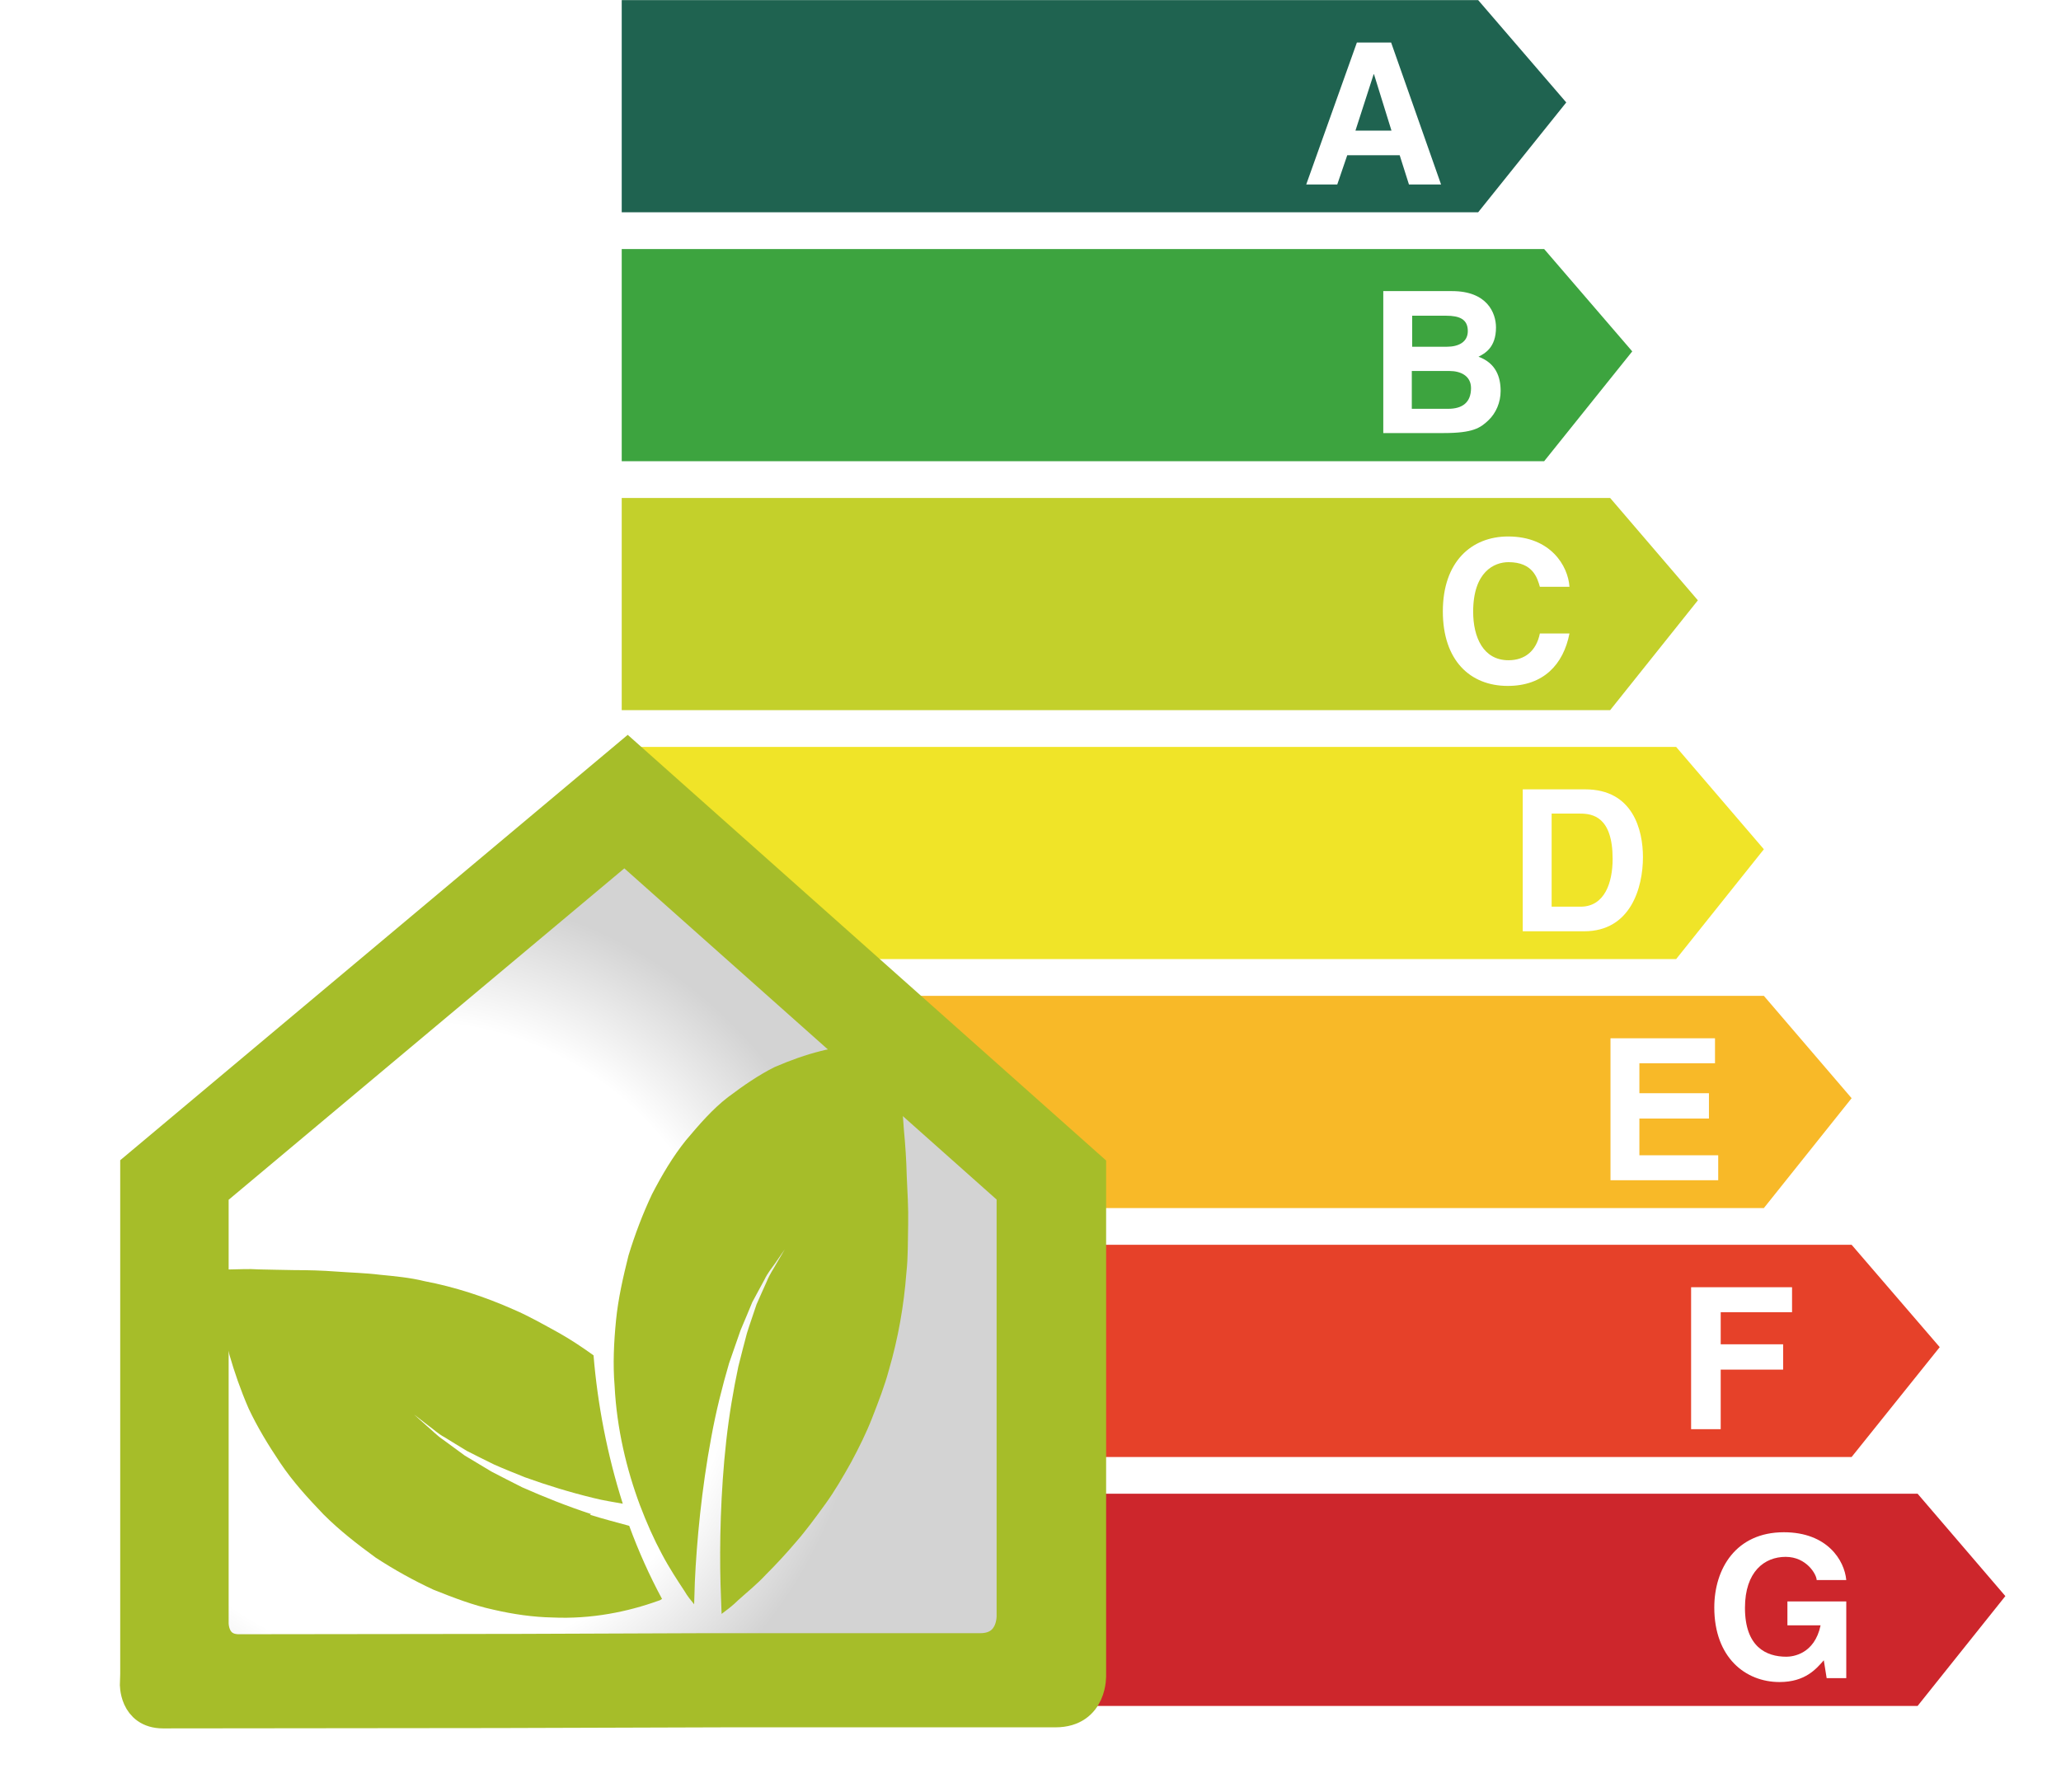 <svg xmlns="http://www.w3.org/2000/svg" xmlns:xlink="http://www.w3.org/1999/xlink" xmlns:xodm="http://www.corel.com/coreldraw/odm/2003" xml:space="preserve" width="24.284mm" height="21.117mm" style="shape-rendering:geometricPrecision; text-rendering:geometricPrecision; image-rendering:optimizeQuality; fill-rule:evenodd; clip-rule:evenodd" viewBox="0 0 57.78 50.24"> <defs> <style type="text/css"> .str0 {stroke:#A6BD29;stroke-width:0.86;stroke-miterlimit:10} .str1 {stroke:#A6BD29;stroke-width:0.72;stroke-miterlimit:10} .fil1 {fill:none;fill-rule:nonzero} .fil0 {fill:#1F6350;fill-rule:nonzero} .fil2 {fill:#3DA43F;fill-rule:nonzero} .fil9 {fill:#A6BD29;fill-rule:nonzero} .fil3 {fill:#C3D02B;fill-rule:nonzero} .fil7 {fill:#CD262C;fill-rule:nonzero} .fil6 {fill:#E64129;fill-rule:nonzero} .fil4 {fill:#F0E428;fill-rule:nonzero} .fil5 {fill:#F8B928;fill-rule:nonzero} .fil8 {fill:white;fill-rule:nonzero} .fil10 {fill:url(#id0)} </style> <radialGradient id="id0" gradientUnits="userSpaceOnUse" gradientTransform="matrix(1.489 -0 -0 -1.494 -6 94)" cx="11.84" cy="37.71" r="8.48" fx="11.84" fy="37.71"> <stop offset="0" style="stop-opacity:1; stop-color:white"></stop> <stop offset="0.71" style="stop-opacity:1; stop-color:white"></stop> <stop offset="1" style="stop-opacity:1; stop-color:lightgrey"></stop> </radialGradient> </defs> <g id="Camada_x0020_1">  <g id="_2757152115040"> <polygon class="fil0" points="41.44,5.95 17.43,5.95 17.43,0 41.44,0 43.91,2.87 "></polygon> <polygon class="fil1" points="41.44,5.95 17.43,5.95 17.43,0 41.44,0 43.91,2.87 "></polygon> <polygon class="fil2" points="43.29,12.93 17.43,12.93 17.43,6.98 43.29,6.98 45.76,9.85 "></polygon> <polygon class="fil1" points="43.29,12.93 17.43,12.93 17.43,6.98 43.29,6.98 45.76,9.85 "></polygon> <polygon class="fil3" points="45.14,19.91 17.43,19.91 17.43,13.96 45.14,13.96 47.6,16.83 "></polygon> <polygon class="fil1" points="45.14,19.91 17.43,19.91 17.43,13.96 45.14,13.96 47.6,16.83 "></polygon> <polygon class="fil4" points="46.99,26.89 17.43,26.89 17.43,20.94 46.99,20.94 49.45,23.81 "></polygon> <polygon class="fil1" points="46.99,26.89 17.43,26.89 17.43,20.94 46.99,20.94 49.45,23.81 "></polygon> <polygon class="fil5" points="49.45,33.87 17.43,33.87 17.43,27.92 49.45,27.92 51.91,30.79 "></polygon> <polygon class="fil1" points="49.45,33.87 17.43,33.87 17.43,27.92 49.45,27.92 51.91,30.79 "></polygon> <polygon class="fil6" points="51.91,40.85 17.43,40.85 17.43,34.9 51.91,34.9 54.38,37.77 "></polygon> <polygon class="fil1" points="51.91,40.85 17.43,40.85 17.43,34.9 51.91,34.9 54.38,37.77 "></polygon> <polygon class="fil7" points="53.76,47.83 17.43,47.83 17.43,41.88 53.76,41.88 56.22,44.75 "></polygon> <polygon class="fil1" points="53.76,47.83 17.43,47.83 17.43,41.88 53.76,41.88 56.22,44.75 "></polygon> <path class="fil8" d="M38 3.66l1.01 0 -0.49 -1.58 -0.01 0 -0.51 1.58zm-0.5 1.51l-0.88 0 1.42 -3.98 0.96 0 1.4 3.98 -0.9 0 -0.26 -0.82 -1.47 0 -0.28 0.82z"></path> <path class="fil8" d="M39.58 11.46l1.02 0c0.4,0 0.64,-0.18 0.64,-0.58 0,-0.35 -0.3,-0.48 -0.6,-0.48l-1.06 0 0 1.06zm0 -1.74l0.98 0c0.33,0 0.59,-0.13 0.59,-0.44 0,-0.33 -0.23,-0.43 -0.61,-0.43l-0.95 0 0 0.87zm-0.8 -1.56l1.93 0c0.98,0 1.23,0.61 1.23,1.02 0,0.57 -0.32,0.73 -0.49,0.82 0.49,0.18 0.62,0.57 0.62,0.96 0,0.32 -0.13,0.62 -0.34,0.82 -0.23,0.22 -0.44,0.36 -1.26,0.36l-1.69 0 0 -3.98z"></path> <path class="fil8" d="M43.17 16.45c-0.07,-0.24 -0.19,-0.69 -0.88,-0.69 -0.4,0 -0.99,0.27 -0.99,1.39 0,0.71 0.28,1.36 0.99,1.36 0.46,0 0.78,-0.26 0.88,-0.75l0.83 0c-0.17,0.87 -0.73,1.47 -1.73,1.47 -1.06,0 -1.82,-0.72 -1.82,-2.09 0,-1.39 0.8,-2.1 1.83,-2.1 1.19,0 1.68,0.82 1.72,1.41l-0.83 0z"></path> <path class="fil8" d="M43.5 25.42l0.81 0c0.68,0 0.9,-0.68 0.9,-1.34 0,-1.18 -0.56,-1.27 -0.91,-1.27l-0.8 0 0 2.61zm-0.82 -3.29l1.76 0c1.34,0 1.62,1.14 1.62,1.9 0,0.85 -0.34,2.08 -1.65,2.08l-1.72 0 0 -3.98z"></path> <polygon class="fil8" points="48.08,29.81 45.96,29.81 45.96,30.65 47.91,30.65 47.91,31.36 45.96,31.36 45.96,32.39 48.17,32.39 48.17,33.09 45.15,33.09 45.15,29.11 48.08,29.11 "></polygon> <polygon class="fil8" points="48.24,40.07 47.41,40.07 47.41,36.09 50.24,36.09 50.24,36.79 48.24,36.79 48.24,37.69 49.99,37.69 49.99,38.4 48.24,38.4 "></polygon> <path class="fil8" d="M50.1 44.9l1.66 0 0 2.15 -0.55 0 -0.08 -0.5c-0.21,0.24 -0.52,0.61 -1.24,0.61 -0.96,0 -1.83,-0.69 -1.83,-2.09 0,-1.09 0.61,-2.11 1.95,-2.11 1.22,0 1.7,0.79 1.75,1.34l-0.83 0c0,-0.15 -0.28,-0.65 -0.87,-0.65 -0.59,0 -1.14,0.41 -1.14,1.43 0,1.09 0.59,1.37 1.16,1.37 0.18,0 0.79,-0.07 0.96,-0.88l-0.93 0 0 -0.67z"></path> <g> <image x="-0" y="45.93" width="57.78" height="4.31"></image> </g> <path class="fil9" d="M3.79 47.2c0,0 -0.03,0.83 0.78,0.83 1.02,0 9.42,-0.01 9.42,-0.01l6.38 -0.02 9.22 0c1.04,0 0.99,-1.04 0.99,-1.04l0 -14.23 -12.99 -11.56 -13.79 11.56 0 14.47z"></path> <path class="fil1 str0" d="M3.79 47.2c0,0 -0.03,0.83 0.78,0.83 1.02,0 9.42,-0.01 9.42,-0.01l6.38 -0.02 9.22 0c1.04,0 0.99,-1.04 0.99,-1.04l0 -14.23 -12.99 -11.56 -13.79 11.56 0 14.47z"></path> <path class="fil10" d="M6.05 33.48l0 12.02c0,0 -0.03,0.69 0.65,0.69l0 0c0.84,0 7.82,-0.01 7.82,-0.01l0 0 5.3 -0.02 7.66 0c0.86,0 0.82,-0.86 0.82,-0.86l0 0 0 -11.82 -10.79 -9.6 -11.46 9.6z"></path> <path class="fil1 str1" d="M6.05 45.49c0,0 -0.03,0.69 0.65,0.69 0.84,0 7.82,-0.01 7.82,-0.01l5.3 -0.02 7.66 0c0.86,0 0.82,-0.86 0.82,-0.86l0 -11.82 -10.79 -9.6 -11.46 9.6 0 12.02z"></path> <path class="fil9" d="M24.87 29.39c-0.17,-0.01 -0.45,-0.06 -0.75,-0.04 -0.31,0.01 -0.73,0.01 -1.12,0.12 -0.4,0.1 -0.83,0.25 -1.29,0.45 -0.44,0.22 -0.86,0.51 -1.3,0.84 -0.44,0.34 -0.8,0.76 -1.18,1.21 -0.37,0.46 -0.67,0.97 -0.95,1.51 -0.26,0.55 -0.48,1.13 -0.66,1.72 -0.15,0.6 -0.29,1.21 -0.35,1.82 -0.06,0.61 -0.09,1.23 -0.04,1.83 0.06,1.21 0.34,2.36 0.71,3.35 0.19,0.5 0.39,0.95 0.61,1.36 0.21,0.4 0.45,0.76 0.64,1.05 0.08,0.14 0.18,0.26 0.27,0.37 0.01,-0.19 0.01,-0.4 0.02,-0.63 0.05,-1.12 0.19,-2.61 0.46,-4.05 0.13,-0.72 0.31,-1.43 0.5,-2.08 0.11,-0.32 0.22,-0.63 0.32,-0.92 0.12,-0.28 0.23,-0.55 0.33,-0.79 0.12,-0.23 0.24,-0.44 0.34,-0.63 0.09,-0.19 0.21,-0.33 0.3,-0.46 0.17,-0.25 0.27,-0.39 0.27,-0.39 0,0 -0.09,0.15 -0.24,0.41 -0.07,0.13 -0.18,0.28 -0.26,0.48 -0.09,0.19 -0.18,0.41 -0.29,0.65 -0.08,0.25 -0.18,0.52 -0.27,0.81 -0.08,0.3 -0.16,0.61 -0.24,0.93 -0.14,0.66 -0.26,1.37 -0.34,2.09 -0.16,1.44 -0.19,2.91 -0.16,4.02 0.01,0.31 0.02,0.59 0.03,0.83 0.13,-0.1 0.3,-0.22 0.47,-0.39 0.22,-0.2 0.51,-0.43 0.77,-0.71 0.27,-0.27 0.56,-0.58 0.84,-0.91 0.29,-0.33 0.55,-0.69 0.82,-1.06 0.27,-0.37 0.5,-0.77 0.73,-1.18 0.22,-0.41 0.43,-0.83 0.6,-1.27 0.17,-0.44 0.34,-0.87 0.46,-1.32 0.26,-0.89 0.42,-1.8 0.49,-2.72 0.05,-0.44 0.04,-0.93 0.05,-1.37 0.01,-0.44 -0.02,-0.92 -0.04,-1.36 -0.01,-0.43 -0.04,-0.87 -0.08,-1.29 -0.03,-0.43 -0.06,-0.81 -0.08,-1.12 -0.01,-0.32 -0.06,-0.63 -0.07,-0.82 -0.02,-0.21 -0.04,-0.32 -0.04,-0.32 0,0 -0.1,-0.02 -0.28,-0.05z"></path> <path class="fil9" d="M16.57 42.45c-0.67,-0.22 -1.32,-0.48 -1.93,-0.75 -0.3,-0.15 -0.59,-0.3 -0.86,-0.44 -0.27,-0.16 -0.52,-0.31 -0.75,-0.45 -0.22,-0.16 -0.42,-0.31 -0.6,-0.44 -0.18,-0.12 -0.32,-0.27 -0.44,-0.37 -0.24,-0.21 -0.38,-0.34 -0.38,-0.34 0,0 0.14,0.11 0.4,0.31 0.13,0.09 0.27,0.23 0.46,0.33 0.19,0.12 0.39,0.24 0.62,0.38 0.24,0.12 0.49,0.25 0.76,0.38 0.27,0.12 0.57,0.24 0.87,0.36 0.61,0.22 1.26,0.42 1.92,0.58 0.27,0.07 0.55,0.11 0.82,0.16 -0.44,-1.38 -0.71,-2.81 -0.82,-4.16 -0.32,-0.23 -0.65,-0.45 -0.99,-0.64 -0.42,-0.23 -0.82,-0.46 -1.24,-0.64 -0.83,-0.37 -1.67,-0.64 -2.51,-0.8 -0.4,-0.1 -0.84,-0.14 -1.25,-0.18 -0.4,-0.05 -0.83,-0.06 -1.23,-0.09 -0.39,-0.03 -0.78,-0.04 -1.16,-0.04 -0.39,-0.01 -0.73,-0.01 -1.01,-0.02 -0.28,-0.02 -0.56,0 -0.74,-0 -0.19,0 -0.29,0.01 -0.29,0.01 0,0 -0.01,0.11 -0.02,0.31 0.01,0.19 -0.02,0.5 0.03,0.84 0.04,0.34 0.08,0.81 0.21,1.26 0.13,0.45 0.3,0.95 0.53,1.48 0.24,0.51 0.54,1.01 0.89,1.53 0.35,0.52 0.76,0.97 1.21,1.44 0.45,0.45 0.94,0.83 1.46,1.21 0.52,0.34 1.06,0.64 1.62,0.9 0.55,0.22 1.12,0.44 1.68,0.56 0.56,0.13 1.12,0.21 1.66,0.22 1.09,0.05 2.11,-0.16 2.97,-0.47 0.04,-0.01 0.07,-0.03 0.1,-0.05 -0.35,-0.65 -0.66,-1.34 -0.92,-2.05 -0.36,-0.1 -0.72,-0.19 -1.1,-0.31z"></path> </g> </g> </svg>